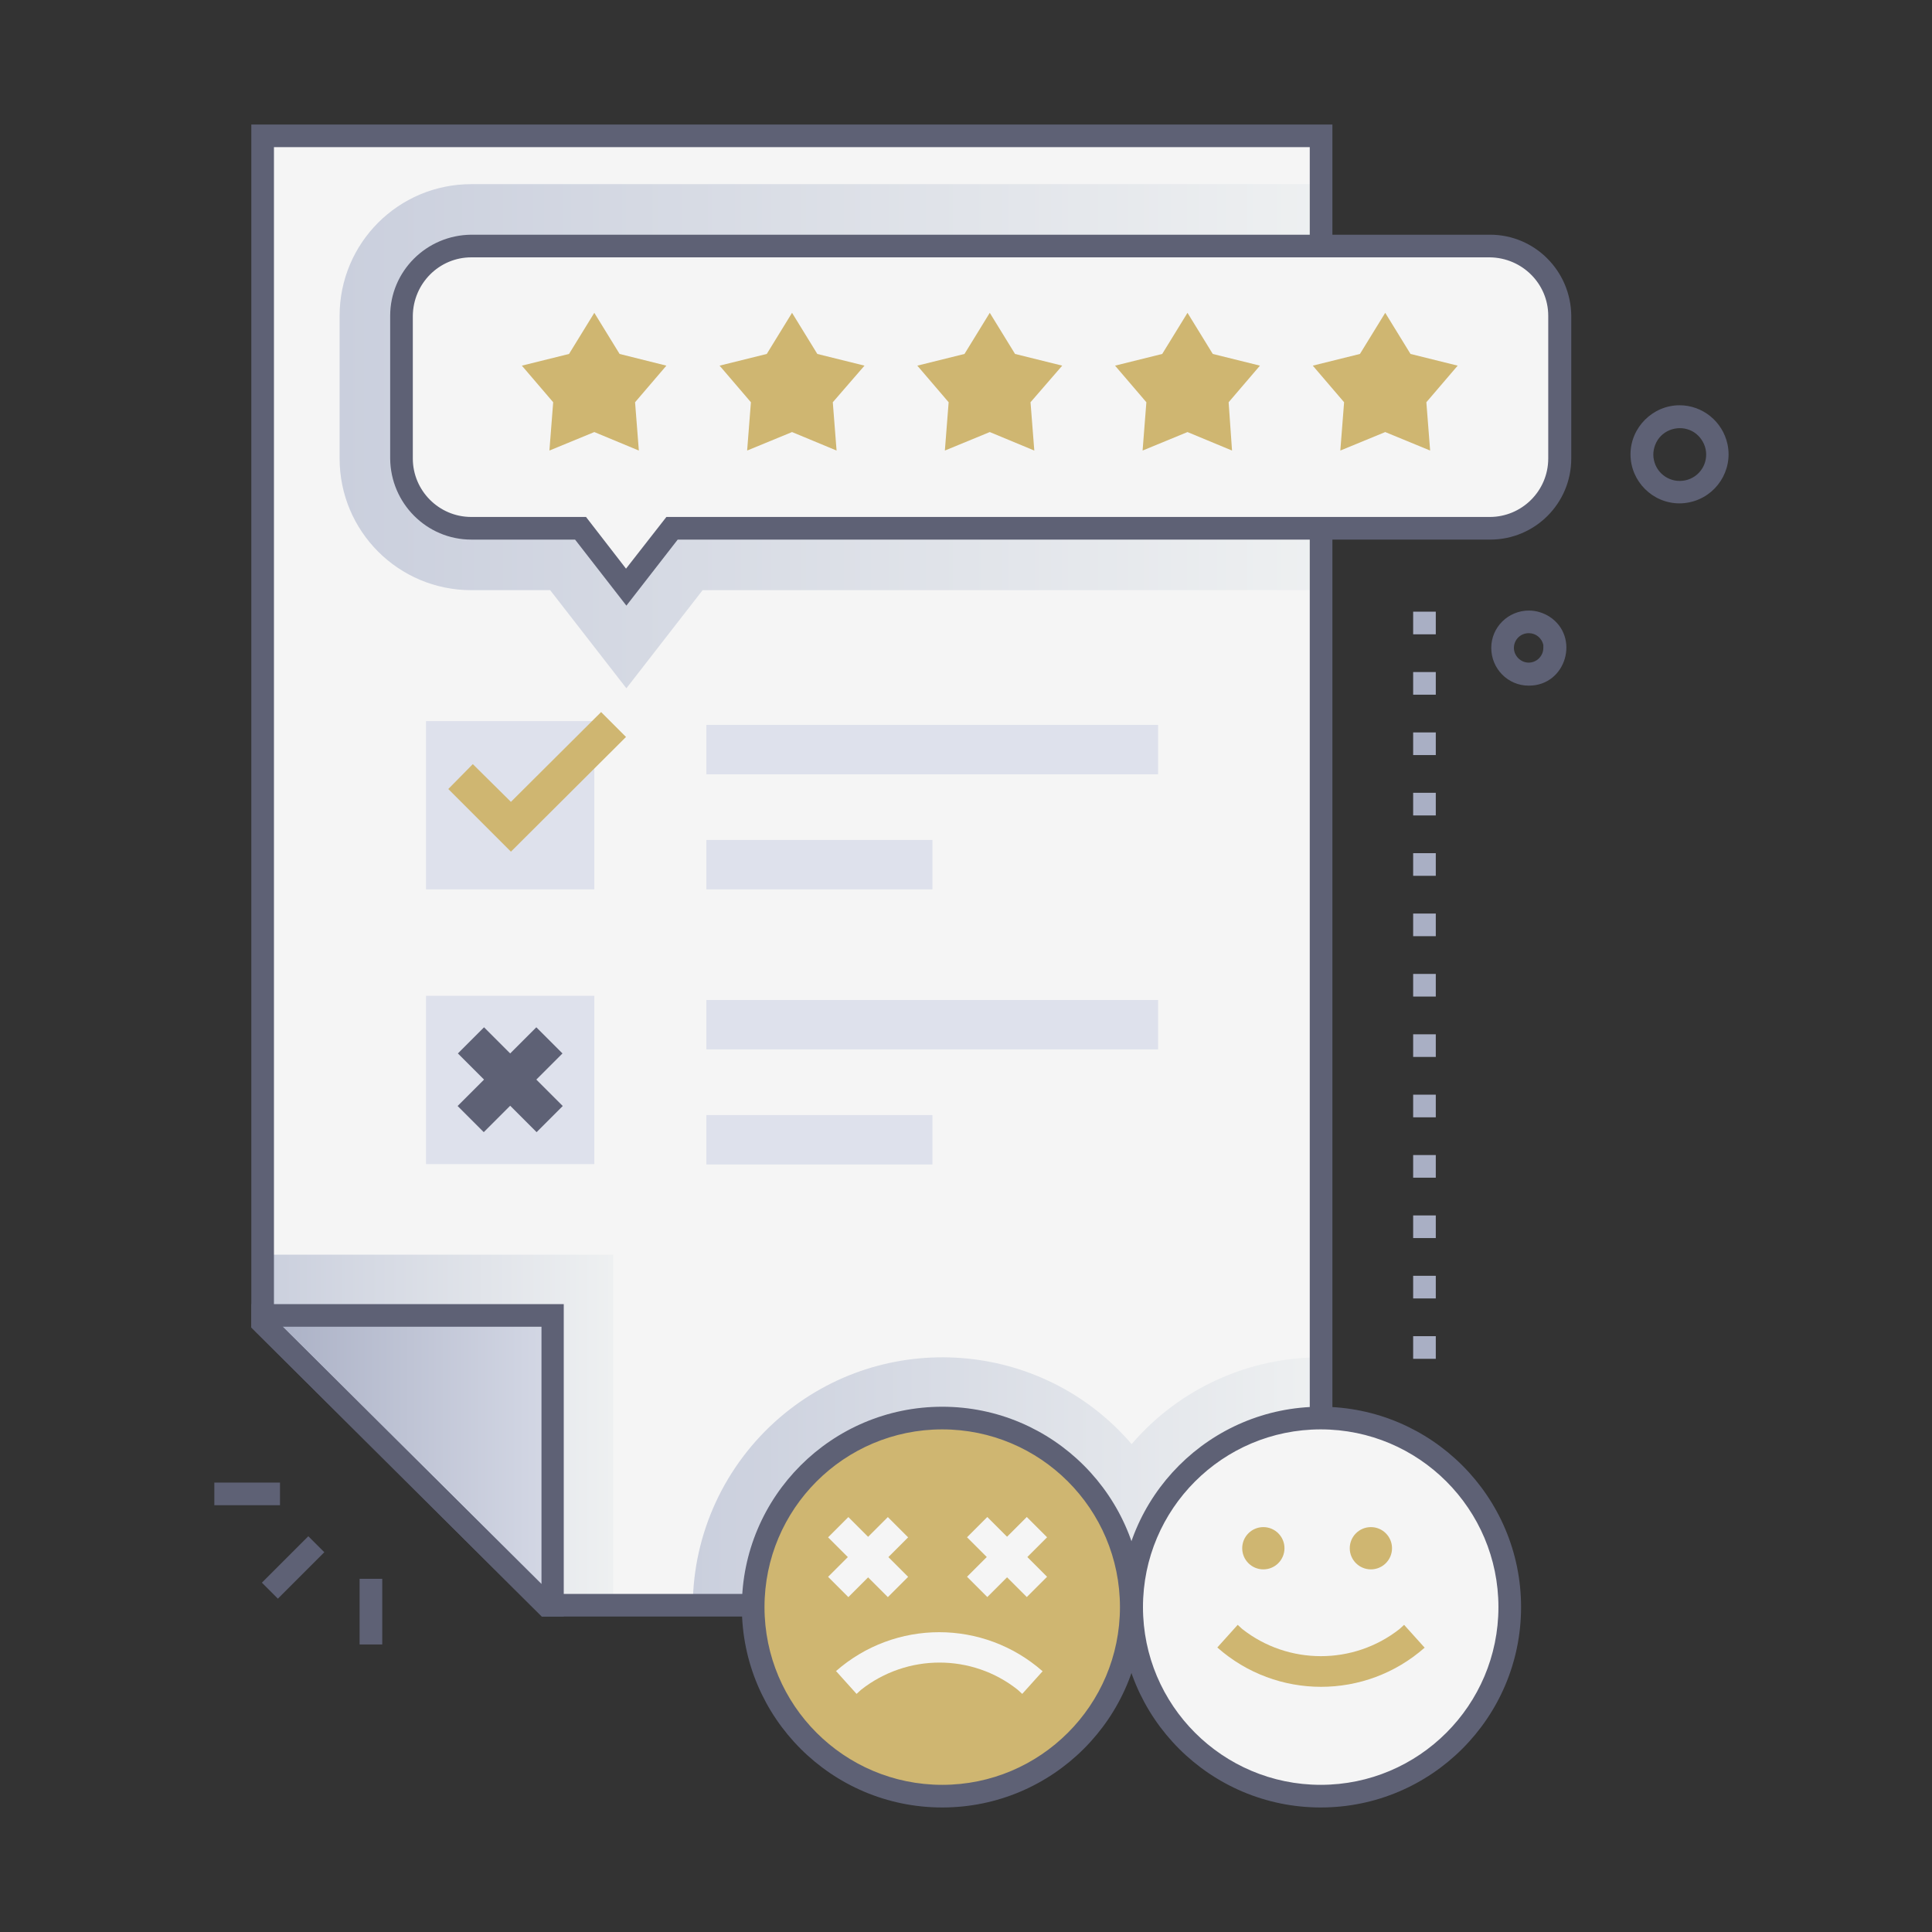 <svg xmlns="http://www.w3.org/2000/svg" xmlns:xlink="http://www.w3.org/1999/xlink" viewBox="0 0 512 512"><rect x="0" y="0" width="512" height="512" fill="#333333" stroke="none"/><defs><style>      .st0 {        fill: #cfb671;      }      .st1 {        fill: #dee1ec;      }      .st2 {        fill: url(#Unbenannter_Verlauf_3);      }      .st3 {        fill: url(#Unbenannter_Verlauf_4);      }      .st3, .st4, .st5, .st6 {        isolation: isolate;      }      .st3, .st4, .st6 {        mix-blend-mode: multiply;      }      .st4 {        fill: url(#Unbenannter_Verlauf_2);      }      .st7 {        fill: #a9afc4;      }      .st8 {        fill: #5e6175;      }      .st9 {        fill: #f5f5f5;      }      .st6 {        fill: url(#Unbenannter_Verlauf);      }    </style><linearGradient id="Unbenannter_Verlauf" data-name="Unbenannter Verlauf" x1="69.6" y1="135" x2="162.5" y2="135" gradientTransform="translate(0 514) scale(1 -1)" gradientUnits="userSpaceOnUse"><stop offset="0" stop-color="#cacfdd"></stop><stop offset="1" stop-color="#eef0f1"></stop></linearGradient><linearGradient id="Unbenannter_Verlauf_2" data-name="Unbenannter Verlauf 2" x1="183.6" y1="121.5" x2="350.2" y2="121.5" gradientTransform="translate(0 514) scale(1 -1)" gradientUnits="userSpaceOnUse"><stop offset="0" stop-color="#cacfdd"></stop><stop offset="1" stop-color="#eef0f1"></stop></linearGradient><linearGradient id="Unbenannter_Verlauf_3" data-name="Unbenannter Verlauf 3" x1="69.6" y1="127" x2="146.4" y2="127" gradientTransform="translate(0 514) scale(1 -1)" gradientUnits="userSpaceOnUse"><stop offset="0" stop-color="#a9afc4"></stop><stop offset="1" stop-color="#d4d8e5"></stop></linearGradient><linearGradient id="Unbenannter_Verlauf_4" data-name="Unbenannter Verlauf 4" x1="90" y1="398.4" x2="350.1" y2="398.4" gradientTransform="translate(0 514) scale(1 -1)" gradientUnits="userSpaceOnUse"><stop offset="0" stop-color="#cacfdd"></stop><stop offset="1" stop-color="#eef0f1"></stop></linearGradient></defs><g><g id="Ebene_1"><g class="st5"><g id="Customer_feedback"><polygon class="st9" points="350.1 36 350.1 425.4 144.8 425.4 69.6 350.6 69.6 36 350.1 36"></polygon><polygon class="st9" points="350.1 36 350.1 425.4 144.8 425.4 69.6 350.6 69.6 36 350.1 36"></polygon><polygon class="st6" points="162.5 332.5 162.5 425.4 144.8 425.4 69.6 350.6 69.6 332.5 162.5 332.5"></polygon><rect class="st1" x="187.2" y="192.1" width="119.7" height="13.1"></rect><rect class="st1" x="187.2" y="222.6" width="59.9" height="13.1"></rect><rect class="st1" x="187.2" y="265" width="119.7" height="13.1"></rect><rect class="st1" x="187.2" y="295.5" width="59.9" height="13.1"></rect><rect class="st1" x="112.9" y="191.1" width="44.6" height="44.6"></rect><rect class="st1" x="112.9" y="263.9" width="44.6" height="44.6"></rect><polygon class="st0" points="135.4 225.7 118.8 209.1 125.3 202.5 135.4 212.5 159.3 188.7 165.9 195.3 135.4 225.7"></polygon><rect class="st8" x="120.4" y="281.2" width="29.5" height="9.8" transform="translate(-162.7 179.4) rotate(-45)"></rect><rect class="st8" x="130.3" y="271.4" width="9.8" height="29.5" transform="translate(-162.7 179.4) rotate(-45)"></rect><path class="st4" d="M350,359.7c-19.3,0-37.6,8.4-50.1,23-23.8-27.7-65.6-30.8-93.3-7-14.5,12.5-22.9,30.6-23,49.7h166.6c0-70.8,0-65.8-.2-65.8Z"></path><polygon class="st2" points="146.4 348.6 146.4 425.4 144.8 425.4 69.6 350.6 69.6 348.6 146.4 348.6"></polygon><path class="st8" d="M149.4,428.4h-5.8l-77-76.6v-6.2h82.8v82.8ZM74.9,351.6l68.6,68.2v-68.2h-68.6Z"></path><path class="st3" d="M350.1,48.8v107.6h-163.9l-20.2,26-20.2-26h-20.9c-19.3,0-34.9-15.6-34.9-34.9v-37.8c0-19.3,15.6-34.9,34.9-34.9h225.2Z"></path><path class="st8" d="M353.1,428.4h-209.5l-77-76.6V33h286.5v395.4ZM146.1,422.4h201V39H72.6v310.3l73.5,73.1Z"></path><path class="st9" d="M394.9,65.2H124.9c-10.2,0-18.5,8.3-18.5,18.5v37.8c0,10.2,8.2,18.5,18.4,18.5,0,0,0,0,0,0h29l12.1,15.6,12.1-15.6h216.8c10.2,0,18.5-8.3,18.5-18.4h0v-37.8c0-10.2-8.3-18.5-18.5-18.5Z"></path><path class="st8" d="M166,160.5l-13.6-17.5h-27.5c-11.8,0-21.4-9.6-21.5-21.5v-37.8c0-11.8,9.6-21.4,21.5-21.5h270c11.8,0,21.4,9.6,21.5,21.5v37.8c0,11.9-9.6,21.5-21.5,21.5h-215.3l-13.6,17.5ZM124.9,68.2c-8.5,0-15.4,6.9-15.5,15.5v37.8c0,8.5,6.9,15.5,15.5,15.5h30.4l10.6,13.7,10.7-13.7h218.2c8.5,0,15.5-6.9,15.5-15.5v-37.8c0-8.5-6.9-15.4-15.5-15.5H124.9Z"></path><polygon class="st0" points="157.5 82.9 164.2 93.8 176.6 96.9 168.3 106.6 169.3 119.4 157.5 114.5 145.6 119.4 146.6 106.6 138.3 96.9 150.8 93.8 157.5 82.9"></polygon><polygon class="st0" points="209.9 82.9 216.6 93.8 229.1 96.9 220.7 106.6 221.7 119.4 209.9 114.5 198 119.4 199 106.6 190.7 96.9 203.2 93.8 209.9 82.9"></polygon><polygon class="st0" points="262.3 82.9 269 93.8 281.5 96.9 273.1 106.6 274.1 119.4 262.3 114.5 250.4 119.4 251.4 106.6 243.1 96.9 255.6 93.8 262.3 82.9"></polygon><polygon class="st0" points="314.7 82.9 321.4 93.8 333.9 96.9 325.6 106.6 326.5 119.4 314.7 114.5 302.8 119.4 303.8 106.6 295.5 96.9 308 93.8 314.7 82.9"></polygon><polygon class="st0" points="367.1 82.9 373.8 93.8 386.3 96.9 378 106.6 379 119.4 367.1 114.5 355.2 119.4 356.2 106.6 347.9 96.9 360.4 93.8 367.1 82.9"></polygon><circle class="st9" cx="350" cy="425.9" r="50.1"></circle><path class="st8" d="M350,479c-29.3,0-53.1-23.8-53.1-53.1s23.8-53.1,53.1-53.1,53.1,23.8,53.1,53.1h0c0,29.3-23.8,53.1-53.1,53.1ZM350,378.8c-26,0-47.1,21.1-47.1,47.1s21.1,47.1,47.1,47.1,47.1-21.1,47.1-47.1h0c0-26-21.1-47.1-47.1-47.1Z"></path><circle class="st0" cx="334.8" cy="410.3" r="5.6"></circle><circle class="st0" cx="363.3" cy="410.3" r="5.6"></circle><path class="st0" d="M377.5,436.6l-5.4-6-1.2,1.1c-12.2,9.6-29.5,9.6-41.7,0l-1.2-1.1-5.4,6c15.7,13.9,39.3,13.9,55,0Z"></path><circle class="st0" cx="249.7" cy="425.9" r="50.1"></circle><path class="st8" d="M249.7,479c-29.3,0-53.1-23.8-53.1-53.1,0-29.3,23.8-53.1,53.1-53.1,29.3,0,53.1,23.8,53.1,53.1h0c0,29.3-23.8,53.1-53.1,53.1ZM249.7,378.8c-26,0-47.1,21.1-47.1,47.1,0,26,21.1,47.1,47.1,47.1,26,0,47.1-21.1,47.1-47.1h0c0-26-21.1-47.1-47.1-47.1Z"></path><rect class="st9" x="218.9" y="408.8" width="22.4" height="7.6" transform="translate(-224.4 283.6) rotate(-45)"></rect><rect class="st9" x="226.3" y="401.4" width="7.6" height="22.4" transform="translate(-224.4 283.6) rotate(-45)"></rect><rect class="st9" x="255.7" y="408.8" width="22.4" height="7.6" transform="translate(-213.6 309.6) rotate(-45)"></rect><rect class="st9" x="263.1" y="401.4" width="7.6" height="22.4" transform="translate(-213.6 309.6) rotate(-45)"></rect><path class="st9" d="M221.6,442.9l5.4,6,1.2-1.1c12.2-9.6,29.4-9.6,41.5,0l1.2,1.1,5.4-6c-15.7-13.8-39.1-13.8-54.8,0Z"></path><path class="st8" d="M445.1,133.4c-7.2,0-13-5.9-13-13s5.9-13,13-13c6.1,0,11.4,4.3,12.7,10.3,1.5,7-3,13.9-10,15.4-.9.2-1.8.3-2.7.3ZM438.3,121.9c.8,3.8,4.5,6.2,8.3,5.4s6.2-4.5,5.4-8.3c-.4-1.8-1.5-3.4-3-4.4-3.2-2.1-7.6-1.2-9.7,2-1,1.6-1.4,3.5-1,5.3Z"></path><path class="st8" d="M405.1,181.7c-5.5,0-9.9-4.5-9.9-10,0-5.5,4.5-9.9,10-9.9,1.9,0,3.8.6,5.4,1.6,8.2,5.3,4.5,18.3-5.4,18.3ZM405.1,167.8c-2.2,0-3.9,1.8-3.9,3.9s1.8,3.9,3.9,3.9c2.2,0,3.9-1.8,3.9-3.9,0-.3,0-.5,0-.8h0c-.4-1.8-2-3.1-3.8-3.1h0Z"></path><rect class="st8" x="69" y="412.4" width="17.4" height="6" transform="translate(-271 176.6) rotate(-45)"></rect><rect class="st8" x="95.3" y="418.4" width="6" height="17.4"></rect><rect class="st8" x="56.8" y="392.9" width="17.4" height="6"></rect><path class="st7" d="M380.5,360.1h-6v-6h6v6ZM380.5,344.1h-6v-6h6v6ZM380.5,328.1h-6v-6h6v6ZM380.5,312.1h-6v-6h6v6ZM380.5,296.1h-6v-6h6v6ZM380.5,280.1h-6v-6h6v6ZM380.5,264.1h-6v-6h6v6ZM380.5,248.1h-6v-6h6v6ZM380.5,232.1h-6v-6h6v6ZM380.5,216.1h-6v-6h6v6ZM380.5,200.1h-6v-6h6v6ZM380.5,184.1h-6v-6h6v6ZM380.5,168.1h-6v-6h6v6Z"></path></g></g></g></g></svg>